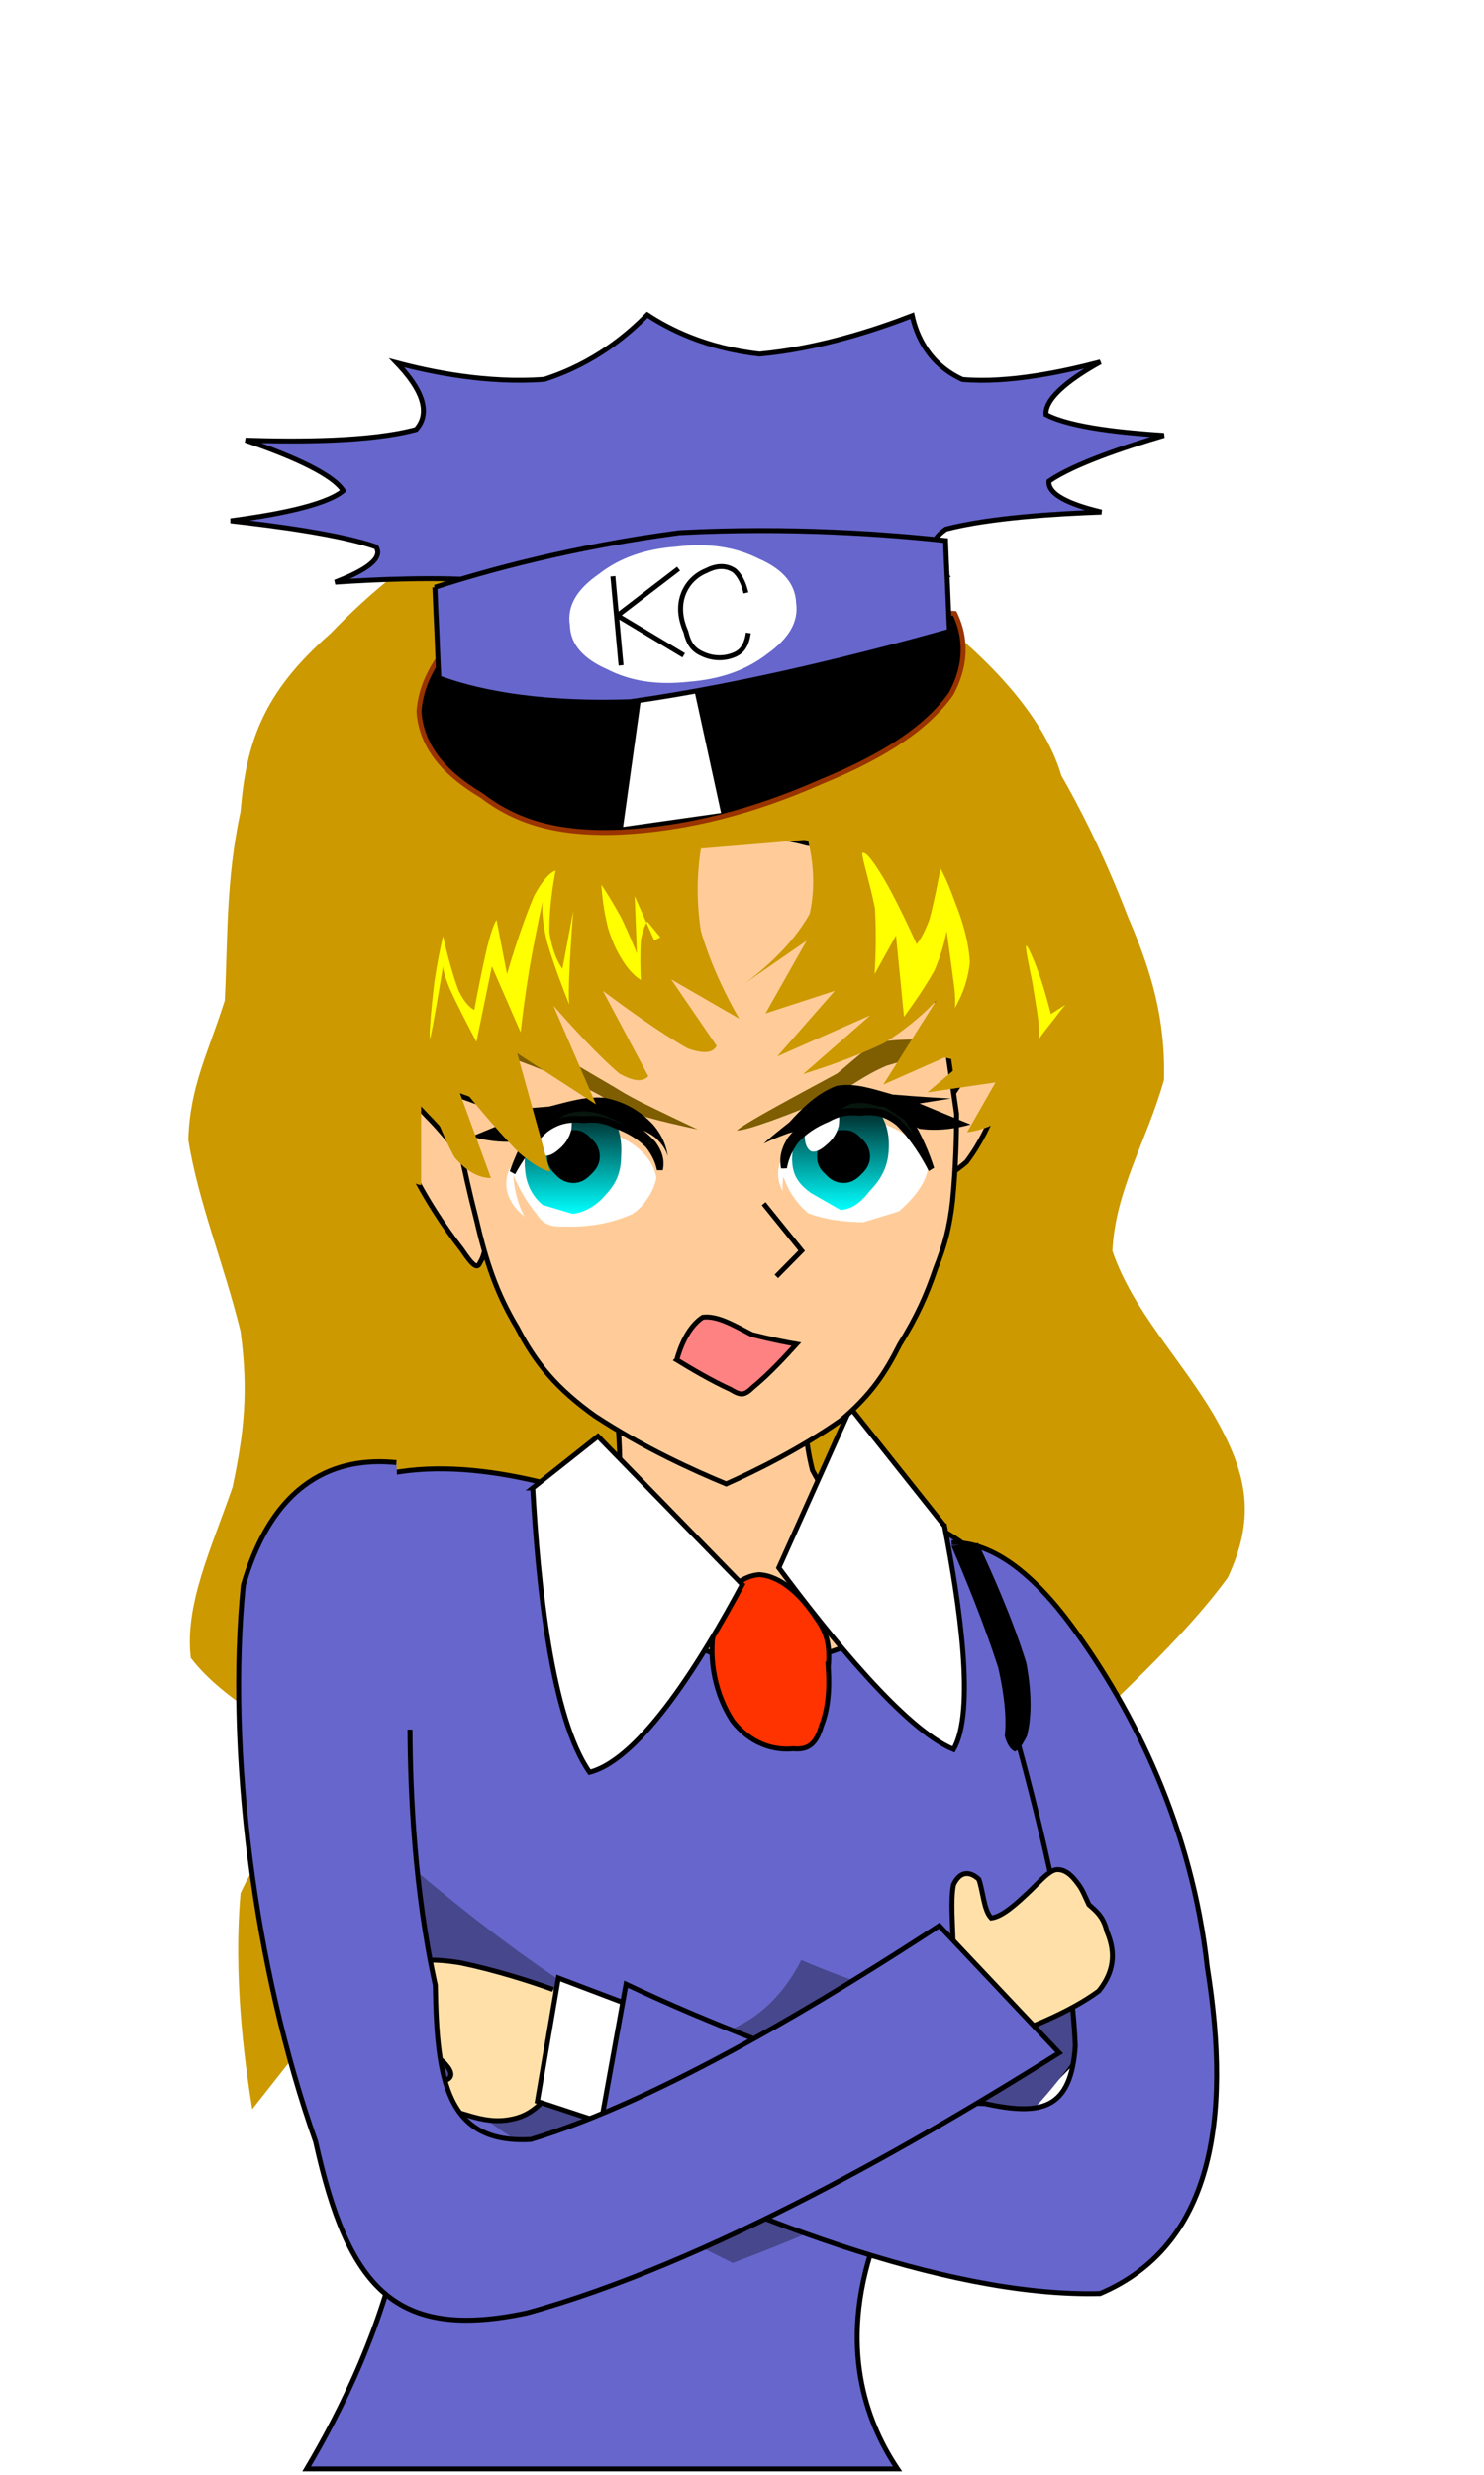 <svg xmlns:xlink="http://www.w3.org/1999/xlink" xmlns="http://www.w3.org/2000/svg" image-rendering="optimizeSpeed" baseProfile="basic" viewBox="0 0 300 500"><defs><linearGradient id="a"><stop offset="0"/><stop offset="1" stop-color="#0ff"/></linearGradient><linearGradient id="d" xlink:href="#a" x1=".496" y1="0" x2=".496" y2="1"/><linearGradient id="f" xlink:href="#a" x1=".496" y1="0" x2=".496" y2="1"/><g id="e"><rect><animate id="b" repeatCount="indefinite" begin="0.00s" dur="3.00s" attributeName="visibility" from="hidden" to="hidden"/></rect><path fill="#fff" d="M0 0h300v500H0z"><set fill="freeze" begin="0s" attributeName="visibility" to="hidden"/></path></g><g id="h"><path fill="#fc9" d="M247.63 131.25c.12-2.5.75-6.44 3.25-9.69 2.81-2.87 6.5-4.25 10.68-3.75 4.07.57 7.25 2.75 9.38 5.75 1.69 2.88 1.56 5.57 1.31 7.25-.56-1.68-1.75-4.31-4.69-6.43-3.56-1.75-7.62-2.44-11.18-2.25-2.75-.19-3.82.5-4.94 2.31-1.81 2.25-3.13 5-3.81 6.81zM247.63 131.25c.12 2.06.75 5.31 3.25 8.13 2.81 2.37 6.5 3.5 10.68 3.18 4.07-.5 7.25-2.37 9.38-4.81 1.69-2.44 1.56-4.75 1.31-6.12-.56 1.37-1.75 3.56-4.69 5.43-3.56 1.44-7.62 2-11.18 1.88-2.75.12-3.82-.44-4.94-1.94-1.81-1.94-3.13-4.25-3.81-5.75z"/><path fill="#07160e" stroke="#000" d="M270.13 126.75c1.31 1.44 1.81 2.81 2 3.69.18-.81.31-2.06-1.13-3.81-1.94-1.88-4.75-3.63-7.87-4.69-2.75-.94-4.82-.81-6.88-.19-2.12.13-3.5.63-4.94 2.31-1.81 2.25-3.12 5-3.81 6.82 1.06-1.75 3-4.44 5.5-6.44 2.19-1.44 4.13-1.63 6.38-1.44 2.06-.19 3.5 0 5.37.81 2.13.69 3.94 1.63 5.38 2.94z"/></g><g id="g"><path stroke="#930" d="M277.69 81.5c21.94 1.56 41.44 4.44 53.37 6.44 1.32 3.5 2.32 9.37-2.25 16.19-5.31 6.18-14.12 11.12-27.81 15.31-13.94 4.69-27.75 7.06-41.5 6.44-12.94-.69-20.81-4.13-27.19-10-7.68-5.57-11.12-11.5-11-18 1.07-6.82 5.82-11.82 9.25-14.69 9.63-1 26-2.13 47.13-1.69z"/><path fill="#fff" d="M267.88 92.56h8.56l3.87 31.32-20 1 7.57-32.32z"/><path fill="#66c" stroke="#000" d="M287.38 83.06c2.5-1.81 7.25-4.43 15.56-5.68 9.87-.13 20.25 1.31 26.87 2.43-2-2.56-3.81-6.43 1.07-9.06 9.18-1.5 22.62-1.06 31.62-.56-4.62-1.56-10.62-4.13-10-7.19 5.38-3.06 16.38-5.62 24-7.12-7.56-1.19-18.44-3.19-23.37-6.38.06-3.69 6.81-7.37 11.93-9.62-7.43 1.25-18.81 2.68-28.12 1-6.63-3.82-8.44-9.82-8.94-13.82-7.44 2.13-19.37 4.94-31.44 4.94-10.81-2.19-17.93-6.81-21.93-10-4.19 3.56-11.5 8.81-21.94 11.13-11.56-.19-22.63-3.57-29.44-6.07 3.19 4 6.81 10 2.69 13.82-9.5 1.68-24.5.25-34.56-1 7 3.12 16.68 8 18.75 12-4 2.81-15.32 3.68-23.25 4 8.81 1.81 21.81 4.75 28.81 7.93 1.56 2.94-4.31 5.07-8.88 6.38 8.38.19 21.19.81 30.88 2.56 6 2.38 6.25 5.19 5.69 7.06 6.31-1.25 16.43-2.87 26.56-2.75 8.75 1.32 14.31 4.07 17.44 6z"/><path fill="#66c" stroke="#000" d="M226.81 73.06c10.5-2.37 28.25-5.62 50.32-6.5 22.43.88 41.75 4.13 53.43 6.5-.12 1.94-.25 5.19-.43 9.13-.19 3.94-.38 7.25-.44 9.25-16.06 2.94-41.44 7.12-65.63 8.31-20.31-1.19-31.93-5.37-38.12-8.31.06-2 .25-5.31.44-9.25.18-3.94.31-7.19.43-9.13z"/><path fill="#fff" d="M276.31 69.31c6.44-.18 11.75 1.13 16.25 3.94 4.69 2.56 6.94 5.75 6.75 9.63.19 3.81-2.06 7-6.75 9.75-4.5 2.87-9.81 4.25-16.25 4.18-6.5.13-11.81-1.18-16.25-4-4.75-2.62-7-5.81-6.75-9.62-.25-3.88 2-7.06 6.75-9.75 4.44-2.88 9.75-4.25 16.25-4.13z"/><path fill="none" stroke="#000" d="M262.88 74.13v18.12M276.25 73.81l-13.37 8.44M275.69 91.38L262.88 82M289.38 79.94c-.19-1.38-.63-3.38-1.94-4.75-1.5-1.19-3.38-1.38-5.56-.5-2.32.69-4.25 2.25-5.32 4.69-1 2.37-.81 4.87 0 7.31.32 2.31 1.07 3.69 2.82 4.69 1.93 1.18 4.25 1.5 6.37.87 1.81-.5 2.81-1.81 3.38-4.19"/></g></defs><path fill="#fff" d="M0 0h300v500H0z"><animate id="c" repeatCount="indefinite" begin="0s" dur="3.00s" attributeName="visibility" from="visible" to="visible"/></path><use xlink:href="#e" transform="matrix(1.209 0 0 1.355 -195.606 59.542)"/><use xlink:href="#e" transform="matrix(-1.209 .014 .011 1.486 486.056 38.26)"/><use xlink:href="#g"><animateTransform repeatCount="indefinite" begin="c.begin+0s" dur="3s" keyTimes="0;1" attributeName="transform" type="translate" values="128.438,116.938;128.375,116.875"/><animateTransform repeatCount="indefinite" begin="c.begin+0s" dur="3s" keyTimes="0;1" attributeName="transform" type="scale" values="0.999,0.998;0.999,0.997" additive="sum"/><animateTransform repeatCount="indefinite" begin="c.begin+0s" dur="3s" keyTimes="0;1" attributeName="transform" type="rotate" values="-5.215;-0.155" additive="sum"/><animateTransform repeatCount="indefinite" begin="c.begin+0s" dur="3s" keyTimes="0;1" attributeName="transform" type="translate" values="-267.5,-74.938;-267.5,-74.938" additive="sum"/></use><g><path fill="#fff" d="M0 0h300v500H0z"/><path fill="#c90" d="M66.81 128c-14 12.19-17.06 22.5-18.18 35.94-3 14-2.57 25.81-3.19 38.19-3.38 10.68-7.06 17.31-7.38 28.18 2.07 12.82 7.25 25.13 10.57 38.69 1.62 12.06.75 20.31-1.63 31.5-4.44 12.75-9.69 23.75-8.44 34.44 6.94 9.12 19.19 14 24.82 21.44-.88 7.37-9.13 13.93-14.75 26.12-1.44 16.19.62 33 2.37 43.63l11.38-14.44 22.31 9.37 23.56.19c14-.69 36.25-2.5 57.88-7.62 18.37-7.07 29.43-15.5 35.43-20.88 5.75-4.81 14.07-12.44 17.88-20.12-2.88-3.88-10.94-5.38-9.44-13.57 9.75-11.12 27-25.06 38.19-40.31 6.06-12.87 3.56-21.75-2.88-33-7-11.69-16.31-21-20.43-33 .56-12.25 7-22.37 10.43-34.56.32-12.38-2.56-22-7.31-33-4.94-12.88-10.12-22.75-13.44-28.5-1.75-5.94-6.56-16-21.75-28.88-16.56-15.75-37.43-29.93-62.81-32.43-25.75 2.06-47.06 15.81-63.19 32.62z"/><path fill="#66c" stroke="#000" d="M188 308.06c5.38 2.19 14.25 7.94 24 24.13 13.06 17.87 23.94 39.87 19.94 65.06-13.56 22.75-39.31 39.81-55.94 58-6.44 20.69-.12 35.25 5.44 43.56H62c6.56-11.06 16-29.37 19.88-51.25-.25-15.37-6.5-27-12.69-50.68-8.06-32.69-14.56-67.32-8.06-90.19 14.62-14.44 38.87-10.25 55.25-5.31 10.18 7.37 26.62 17.93 43 22.06 14.31-1.25 23.5-9.44 28.62-15.38z"/><path fill="#47478d" d="M229 389.75c-1.94 8.69-6.87 22.81-21.5 37.88-20.06 13.81-44 23.81-59.37 29.56-19-9.31-47.69-24.75-67.63-43.19-11-18.5-8.06-33.81-4.5-43 14.56 12.81 37.38 31.56 58 41 16.25 1.25 24.13-8.5 28-16 9.13 3.94 23.81 9.38 39 9.94 13.56-3.25 22.75-10.88 28-16.19z"/><path fill="#ffe0a8" stroke="#000" d="M116.06 416.63c-1.25 1.87-3.31 4.87-6 7.62-2.18 2.25-4.06 3.44-6.81 3.94-2.81.56-5.44.19-8.87-.88-3.63-1-6.82-2.37-10.07-3.81-3.87-1.31-6.68-2.25-7.31-3-.31-1 1.69-1.56 4.81-1.56 3.07.37 6.32 1.25 8.38 1.31 1.44-.56 1.12-1.81-.06-3.12-.88-1.13-2.32-1.88-4.38-2.69-1.94-.75-3.75-1.25-6.12-2.06-2.94-.94-5.57-1.88-6.88-3.32-.87-1.68-.12-3.31 1.25-4.81.81-1.25 1.88-1.87 3.31-2.94.69-1.62 1.25-3.12 3.88-4.18 2.56-1.19 6.06-1.5 11.87-.57 7 1.44 14.19 3.75 18.75 5.38"/><path fill="#fff" stroke="#000" d="M130.06 431.63l-21.43-7.07 4.25-24.93 23.12 8.75"/><path fill="#66c" stroke="#000" d="M205.69 351.69c4.62 16.75 10.94 42.37 11.69 61.69-.88 12.81-6.82 14.12-18.32 11.62-11.18-.19-23.87-4.31-38.37-10-15.25-5.5-27.13-10.81-34.13-14.12l-5.87 32.5c27.5 13.25 69.5 30.81 101.69 30 22.68-9.63 26.62-35.07 21.68-65.88-3.06-28-14.68-51.75-27.5-69.12-10.87-14.69-19.25-16.88-24.18-16.69"/><path fill="#fc9" stroke="#000" d="M165.13 270.63h-42.44c1.31 7.43 3.06 19.18 2.5 30-2.25 8.68-6.31 13.25-9.06 15.56 7.75 6.69 20.56 16.37 35.75 20.5 14.93-.56 27.18-7.25 34.5-12.19-6.44-6-15.94-15.87-22.13-27.44-2.94-11.5-1-20.87.88-26.43z"/><path fill="#f30" stroke="#000" d="M167.44 336.94c.31 4.44-.06 8.44-1.38 11.75-1 3.37-2.43 4.94-5.68 4.62-4.07.38-8.63-1-12.25-5.56-3.5-5.37-4.94-12.25-3.82-18.75 1.19-6.44 4.57-10.44 9.13-10.87 4.44.25 8.62 4.18 11.69 8.93 2.37 3.25 2.62 6 2.31 9.88z"/><path fill="#fff" stroke="#000" d="M190.94 308.31l-19-23.87-14.5 32.31c10.19 13.69 25.44 32.63 35.31 36.69 4.5-7.69 1.19-29.63-1.81-45.13zM107.69 300.63l13.19-10.44 29.18 29.94c-8 14.93-20.43 35.25-30.87 37.93-7.75-11-10.44-38.37-11.5-57.43z"/><path fill="#ffe0a8" stroke="#000" d="M194.19 405.94c-.25.06-.69.12-1.38-.69-1.06-.87-2.18-2.19-2.43-4.44.25-1.87 1.43-3.75 2.31-7.31-.06-4.62-.56-9.44.06-12.69 1.25-2.75 3.25-2.87 5.13-1.12.87 2.44 1 6.25 2.5 7.81 2.25-.25 5.12-2.87 8-5.62 2.25-2.19 3.56-3.75 5.06-4.13 1.75-.19 3.12 1 4.37 2.69 1 1.25 1.44 2.5 2.32 4.37 1.43 1.25 2.93 2.38 3.62 5.38 1.5 3.5 2 7.56-1.62 12.06-6.13 4.5-14.82 7.81-20.5 9.75"/><path fill="#66c" stroke="#000" d="M82.88 349.44c.06 12.5.87 32.37 5.12 51.62.31 19.32 2.31 32.13 19.31 31.19 26.32-7.94 60.32-28.62 82.57-43.19l24.25 25.69c-27.75 17.44-70.82 42.44-107.63 52.56-26.56 5.63-36.12-4.93-42.69-34.62-12.5-35.31-17.93-79.25-14.62-112.44 6.75-23.19 21-25.75 30.94-24.75"/><path fill="#fc9" stroke="#000" d="M186.06 240.06c2.19-.75 5.82-2.25 9.32-5.31 2.93-3.87 4.81-8.12 5.81-10.81.62-2.69 1.62-6.75 2.31-10.13.56-2.37.69-3.12 0-3.43-.87-1.32-2.25-2-4.06-.75-1.94 2.18-3.63 5.75-4.63 8.12l-3.56 5.44-2.31 1.19-2.88 15.68zM93.31 233.69c-1.62-2.13-4.18-5.38-7-8.19-2.93-3.19-5.18-5.12-6.06-3.62-1 2.06-.31 6.81 2.38 13.37 3.12 6.56 7.25 12.75 10.68 17.13 2.44 3.62 3.19 4 3.75 2.68.94-1.43 1.32-4.25 1.5-6.18l-5.25-15.19z"/><path fill="#fc9" stroke="#000" d="M91 220.69c.88 5.69 2.56 15.06 5.25 25.5 2 8.62 4.06 15 8.31 22.06 3.75 7.25 8 12.31 15.69 17.81 9.81 6.44 20.06 11.07 26.56 13.75 5.75-2.56 14.82-7 23.13-12.81 6.19-5.19 9.12-9.75 11.94-15.37 3.5-5.63 5.5-10.13 7.25-15.32 1.93-4.87 2.81-8.31 3.43-13.62.69-7 .82-13.56.82-17.63l-2.57-17.81c-1.87-7.06-5.25-17.87-10.68-27-4.38-6.75-8.82-9.06-16.88-9.87-8.5-2.32-17.44-2.44-28.37.18-11.44.88-20.82 3.5-28.44 12.75-7.19 12.94-9.75 28.82-10.75 39.07L91 220.69z"/><path fill="#fff" d="M119.5 248.88c-3.37-.07-8.5-.44-12.69-2.5-3.75-2.63-5.31-6.13-4-9.75 1.69-3.5 5.75-5.94 10.75-7.32 4.13-1.62 7.63-1.68 11.19.13 4.25 1.81 7.31 4.81 7.94 8.5-.63 3.69-3.75 6.81-6 8.75"/><path fill="url(#d)" d="M109.69 243.44c-2.06-1.75-3.38-4.19-3.56-7.31-.32-3.07.56-5.75 2.37-8.44 1.38-3.06 3.19-5.13 5.94-5.81 3.06-.82 6.06.06 8.44 2.56 2.18 2.44 2.93 5.62 2.68 9.19 0 3.18-1 5.5-3 7.62-1.93 2.31-4.18 3.63-6.75 4"/><path d="M115.94 228.31c1.37-.06 2.5.5 3.56 1.69 1.13 1 1.75 2.19 1.75 3.69 0 1.37-.62 2.5-1.75 3.56-1.06 1.13-2.19 1.75-3.56 1.75-1.5 0-2.69-.62-3.69-1.75-1.12-1.06-1.69-2.19-1.62-3.56-.07-1.5.5-2.69 1.62-3.69 1-1.19 2.19-1.75 3.69-1.69z"/><path fill="#fff" d="M114 223.69c-1.31.56-2.94 1.44-4.19 2.75-1.06 1.12-1.37 2.19-1.18 3.5-.07 1.56.25 2.87 1.18 3.44.88.37 2-.13 3.25-1.25 1.13-.94 2-2.19 2.44-3.88.25-2-.06-3.81-.31-4.87-.06-.13-.25-.19-1.19.31z"/><use xlink:href="#h" transform="matrix(1.209 0 0 1.355 -195.606 59.542)"/><path fill="#fff" d="M174.5 246.94c-3.37-.06-8.5-.44-12.69-2.5-3.75-2.63-5.37-6.13-4.06-9.75 1.69-3.56 5.75-6 10.75-7.38 4.13-1.62 7.63-1.62 11.19.19 4.25 1.75 7.31 4.75 7.94 8.44-.57 3.69-3.69 6.87-5.94 8.81"/><path fill="url(#f)" d="M163.88 241c-2.13-1.56-3.44-3.19-3.69-5.75-.31-2.81.56-5.56 2.37-8.37 1.44-3.07 3.19-5.13 5.94-5.82 3-.75 6 .07 8.38 2.57 2.25 2.37 3.06 5.56 2.75 9.12-.25 3.25-1.63 5.63-3.75 7.81-1.88 2.44-3.75 3.82-6 3.88"/><path d="M170.56 228.31c1.38-.06 2.5.5 3.57 1.69 1.12 1 1.75 2.19 1.75 3.69 0 1.37-.63 2.5-1.75 3.56-1.07 1.13-2.19 1.75-3.57 1.75-1.5 0-2.68-.62-3.68-1.75-1.19-1.06-1.75-2.19-1.69-3.56-.06-1.5.5-2.69 1.69-3.69 1-1.19 2.18-1.75 3.68-1.69z"/><path fill="#fff" d="M168.06 222.88c-1.31.56-2.93 1.43-4.18 2.75-1.07 1.12-1.38 2.12-1.19 3.43-.06 1.57.25 2.88 1.19 3.5.87.38 2-.18 3.25-1.31 1.12-.94 2-2.12 2.43-3.81.25-1.94-.06-3.81-.31-4.88-.06-.12-.25-.18-1.19.32z"/><use xlink:href="#h" transform="matrix(-1.209 .014 .011 1.486 486.056 38.26)"/><path fill="#7e5e00" d="M148.94 228.38c1.69.18 10.5-3.07 19-6.69 4.62-2.5 6.75-4.44 11.31-6.38 6.88-2.12 14-3.5 18.5-4.18-4.56-.75-11.75-1.57-18.44-.82-4.06.94-5.62 2.94-10.06 6.57-8.62 4.68-18 9.62-20.31 11.5zM141.06 228.19c-3.18-.69-8.12-1.75-12.75-3.19-3.37-1.31-5-2.44-7-3.69-1.93-1.06-3.31-1.75-6.5-3.06-4.62-1.94-9.75-3.87-12.93-5.06 2.25-.69 5.93-1.63 9.5-1.44 2.5.56 3.87 2 5.87 3.81 2.44 1.44 4.56 2.69 6.94 4.07 1.62 1 2.62 1.62 5.31 3 4.06 2 8.63 4.18 11.56 5.56z"/><path d="M135 233.63c-.25-.94-.87-2.32-2.56-3.82-1.63-1.25-3.63-2.06-6.75-2.93-3.06-1.57-6-2.88-9.75-2.44-3.63 1.44-6.63 4.25-10.31 6.06-4.44.56-8.13-.25-10.32-.87l10.32-4.25-6.32-1c2.5-.13 6.69-.38 11.69-.82 4.19-1.06 7.5-2.12 11.31-1.75 4.19.82 7.32 2.82 9.75 5.44 2.19 2.56 2.75 4.94 2.94 6.38zM154.38 231.06c.93-.5 2.62-1.25 5.06-2.12 1.94-.56 3.81-.94 6.75-2.06 2.81-2.13 5.56-4.5 9.25-4.82 3.56 1.07 6.62 4.07 10.44 6 4.43.57 8.06-.25 10.31-.87l-10.31-4.25 6.31-1c-2.56-.13-6.81-.38-11.75-.81-4.25-1.19-7.56-2.38-11.31-1.75-4 1.5-6.94 4.5-9.57 7.37-2.87 2.25-4.43 3.56-5.18 4.31z"/><path fill="#c90" d="M150.31 167.69c4.13 1.87 9.13.75 12.38-.38 1.19 3.94 2.56 10.32 1 17.32-3.63 6.43-9.31 11.25-13.13 14.06l12.5-8.63-8.31 14.69 14-4.56-11.62 13.25 18.81-8.31L162.38 217c3.93-1.25 10.25-3.31 16.43-6.31 5.32-3.38 8.63-6.56 10.44-8.5l-10.69 16.94 16.69-7.38-7.44 1.25 7 1.5-7.31 6.19 13.75-2-5.75 10.06c2.13-.25 5.63-1.12 9.81-4.31 4.13-3.25 7.5-7.44 9.5-13.75 1.57-6 1-11.75-.25-18.94-.5-6.81-1.5-12.31-3.87-19.31-1.94-7.63-4.38-13.88-9-19.94-4.5-5.94-9.44-9.37-16.69-12.25-7.44-3.56-14.37-5.31-21.94-5.94-8.37-.56-14.56.38-17.81 1.38-2-.75.06-1.63 1.69 1-.38 3.87-1.19 10-.94 16.75.19 6.44 1.19 11.37 4.31 14.25z"/><path fill="#ff0" d="M174.31 172.38c0 1.31 1.44 5.56 2.57 11.12.31 5.38.12 10.25-.07 13.31l4.32-7.81 1.62 16.44c1.56-2.13 4-5.56 6.13-9.31 1.56-3.63 2.18-6.44 2.5-8 .43 3.18 1.12 8.06 1.62 12.06.19 2.69.06 3.31 0 3.5 1.06-1.81 2.63-4.94 3.06-9.31-.25-4.38-1.56-8.5-3.06-12.25-1.31-3.69-2.31-5.63-2.87-6.63-.5 2.56-1.25 6.63-2.25 10.31-1.07 2.88-2 4.25-2.57 4.94-1.37-3-3.56-7.69-5.93-12-2.5-4.37-4.44-7-5.07-6.37zM207.44 191c-.19.63.5 3.69 1.25 7.44.5 3.06.94 5.69 1.25 8 .12 2.12.06 3.06 0 3.56.75-1.06 2.06-2.75 3.31-4.31 1.06-1.44 1.75-2.25 2.13-2.69l-2.94 1.88c-.44-1.69-1.13-4.38-2.13-7.38-1.25-3.5-2.43-6.25-2.87-6.5z"/><path fill="#ff8282" stroke="#000" d="M136.81 274.75c.75-2.75 2.32-6.69 5.25-8.62 2.94-.38 6.19 1.56 9.94 3.5 3.94 1 7.13 1.62 9 1.93-2.19 2.44-5.62 6.13-8.75 8.69-1.81 1.75-2.44 1.75-4.62.44-3.75-1.69-8.07-4.25-10.82-5.94z"/><path fill="none" stroke="#000" d="M154.38 243.19l7.68 9.5-5.12 5.19"/><path fill="#c90" d="M116.94 138.56c-10.13 2.32-16.13 4.63-22.69 10.07-7.75 5.75-13.12 12.37-17.62 21-4.38 7.93-6.07 14.68-7.69 23.25-2.94 8.68-4.88 15.81-4.81 23.62.62 8.38 3.25 14.44 6.12 18.94 2.38 4.12 4.31 4.94 5.44 5.06v-25.81c.75 5.12 2.12 13.12 4.06 19.44 2.06 4.25 4.13 5.12 5.38 5.31v-22.69c1.37 4.56 3.75 11.56 6.75 17.06 3.06 3.63 5.75 4.19 7.37 4.19l-7.37-20.12c3.12 3.87 8.06 9.87 12.68 14.68 3.69 3.25 5.63 3.94 6.63 4.13l-6.63-23.88 15.94 10.32-8.62-19.94c3.37 3.81 8.62 9.69 13.31 13.69 3.56 2.06 5.12 1.37 5.87.56l-9.18-17.25c4.43 3.31 11.37 8.37 17.12 11.62 4.13 1.5 5.38.44 5.88-.5l-9.19-13.43 13.75 7.93c-2.25-3.87-5.56-10.25-7.75-17.68-1.13-7.32-.56-13.19 0-16.69l30.06-2.5c1.44-8.75 2.94-22 0-31.81-3.56-6.57-10.06-7-20.87-5.25-11.07.43-22.5 2.93-33.94 6.68z"/><path fill="#ff0" d="M132.25 190l-3.94-8.94.44 11.57c-.62-1.57-1.69-4.13-3.12-7.13-1.63-3-3.13-5.37-4.07-6.75.13 1.94.44 5.19 1.38 8.81.94 3.13 2.19 5.5 3.56 7.44 1.38 1.88 2.44 2.63 3.06 3-.12-2.06-.18-5.19 0-8 .38-2.25.94-3.31 1.32-3.81l2.62 3.19-1.25.62zM86.94 209.88c-.25-.57.19-5.82.87-11.44.63-4.31 1.32-7.5 1.75-9.31.63 2.81 1.75 7.25 3.13 11 1.31 2.68 2.5 3.56 3.19 3.93.62-3.37 1.62-8.56 2.68-13 .88-3.37 1.44-4.68 1.82-5.18l2.12 10.93c1.19-4.18 3.25-10.56 5.44-15.75 2-3.75 3.5-4.87 4.37-5.18-.56 3-1.31 7.81-1.25 12.43.57 3.88 1.75 6.19 2.63 7.44l2.19-11.69c-.25 3.38-.63 8.69-.82 13.32-.12 3.43-.06 4.87 0 5.56-1.25-3.19-3.18-8.13-4.56-12.94-.94-4.12-.94-6.56-.81-7.87-.63 2.87-1.63 7.68-2.63 13.37-.93 5.63-1.5 10.25-1.81 13.06l-5.81-13.31-3.13 15.25c-1.43-2.75-3.68-7-5.37-10.69-1.19-2.87-1.38-4.12-1.38-4.62-.81 5-2 12.12-2.62 14.69z"/><use xlink:href="#g" transform="matrix(.995 -.091 .091 .993 -144.412 66.747)"/><path stroke="#000" d="M193.06 312.75c2.5 5.81 6.32 15.06 9.19 23.94 1.69 7.37 1.63 11.69 1.38 14 .25.94.81 2.25 1.56 2.62.75-.43 1.44-1.81 1.94-2.75.62-2.43 1.25-6.93-.13-14.43-2.75-8.88-6.87-18.07-9.56-23.82l-4.38.44z"/><set fill="freeze" begin="0s;click" attributeName="display" to="none"/></g></svg>